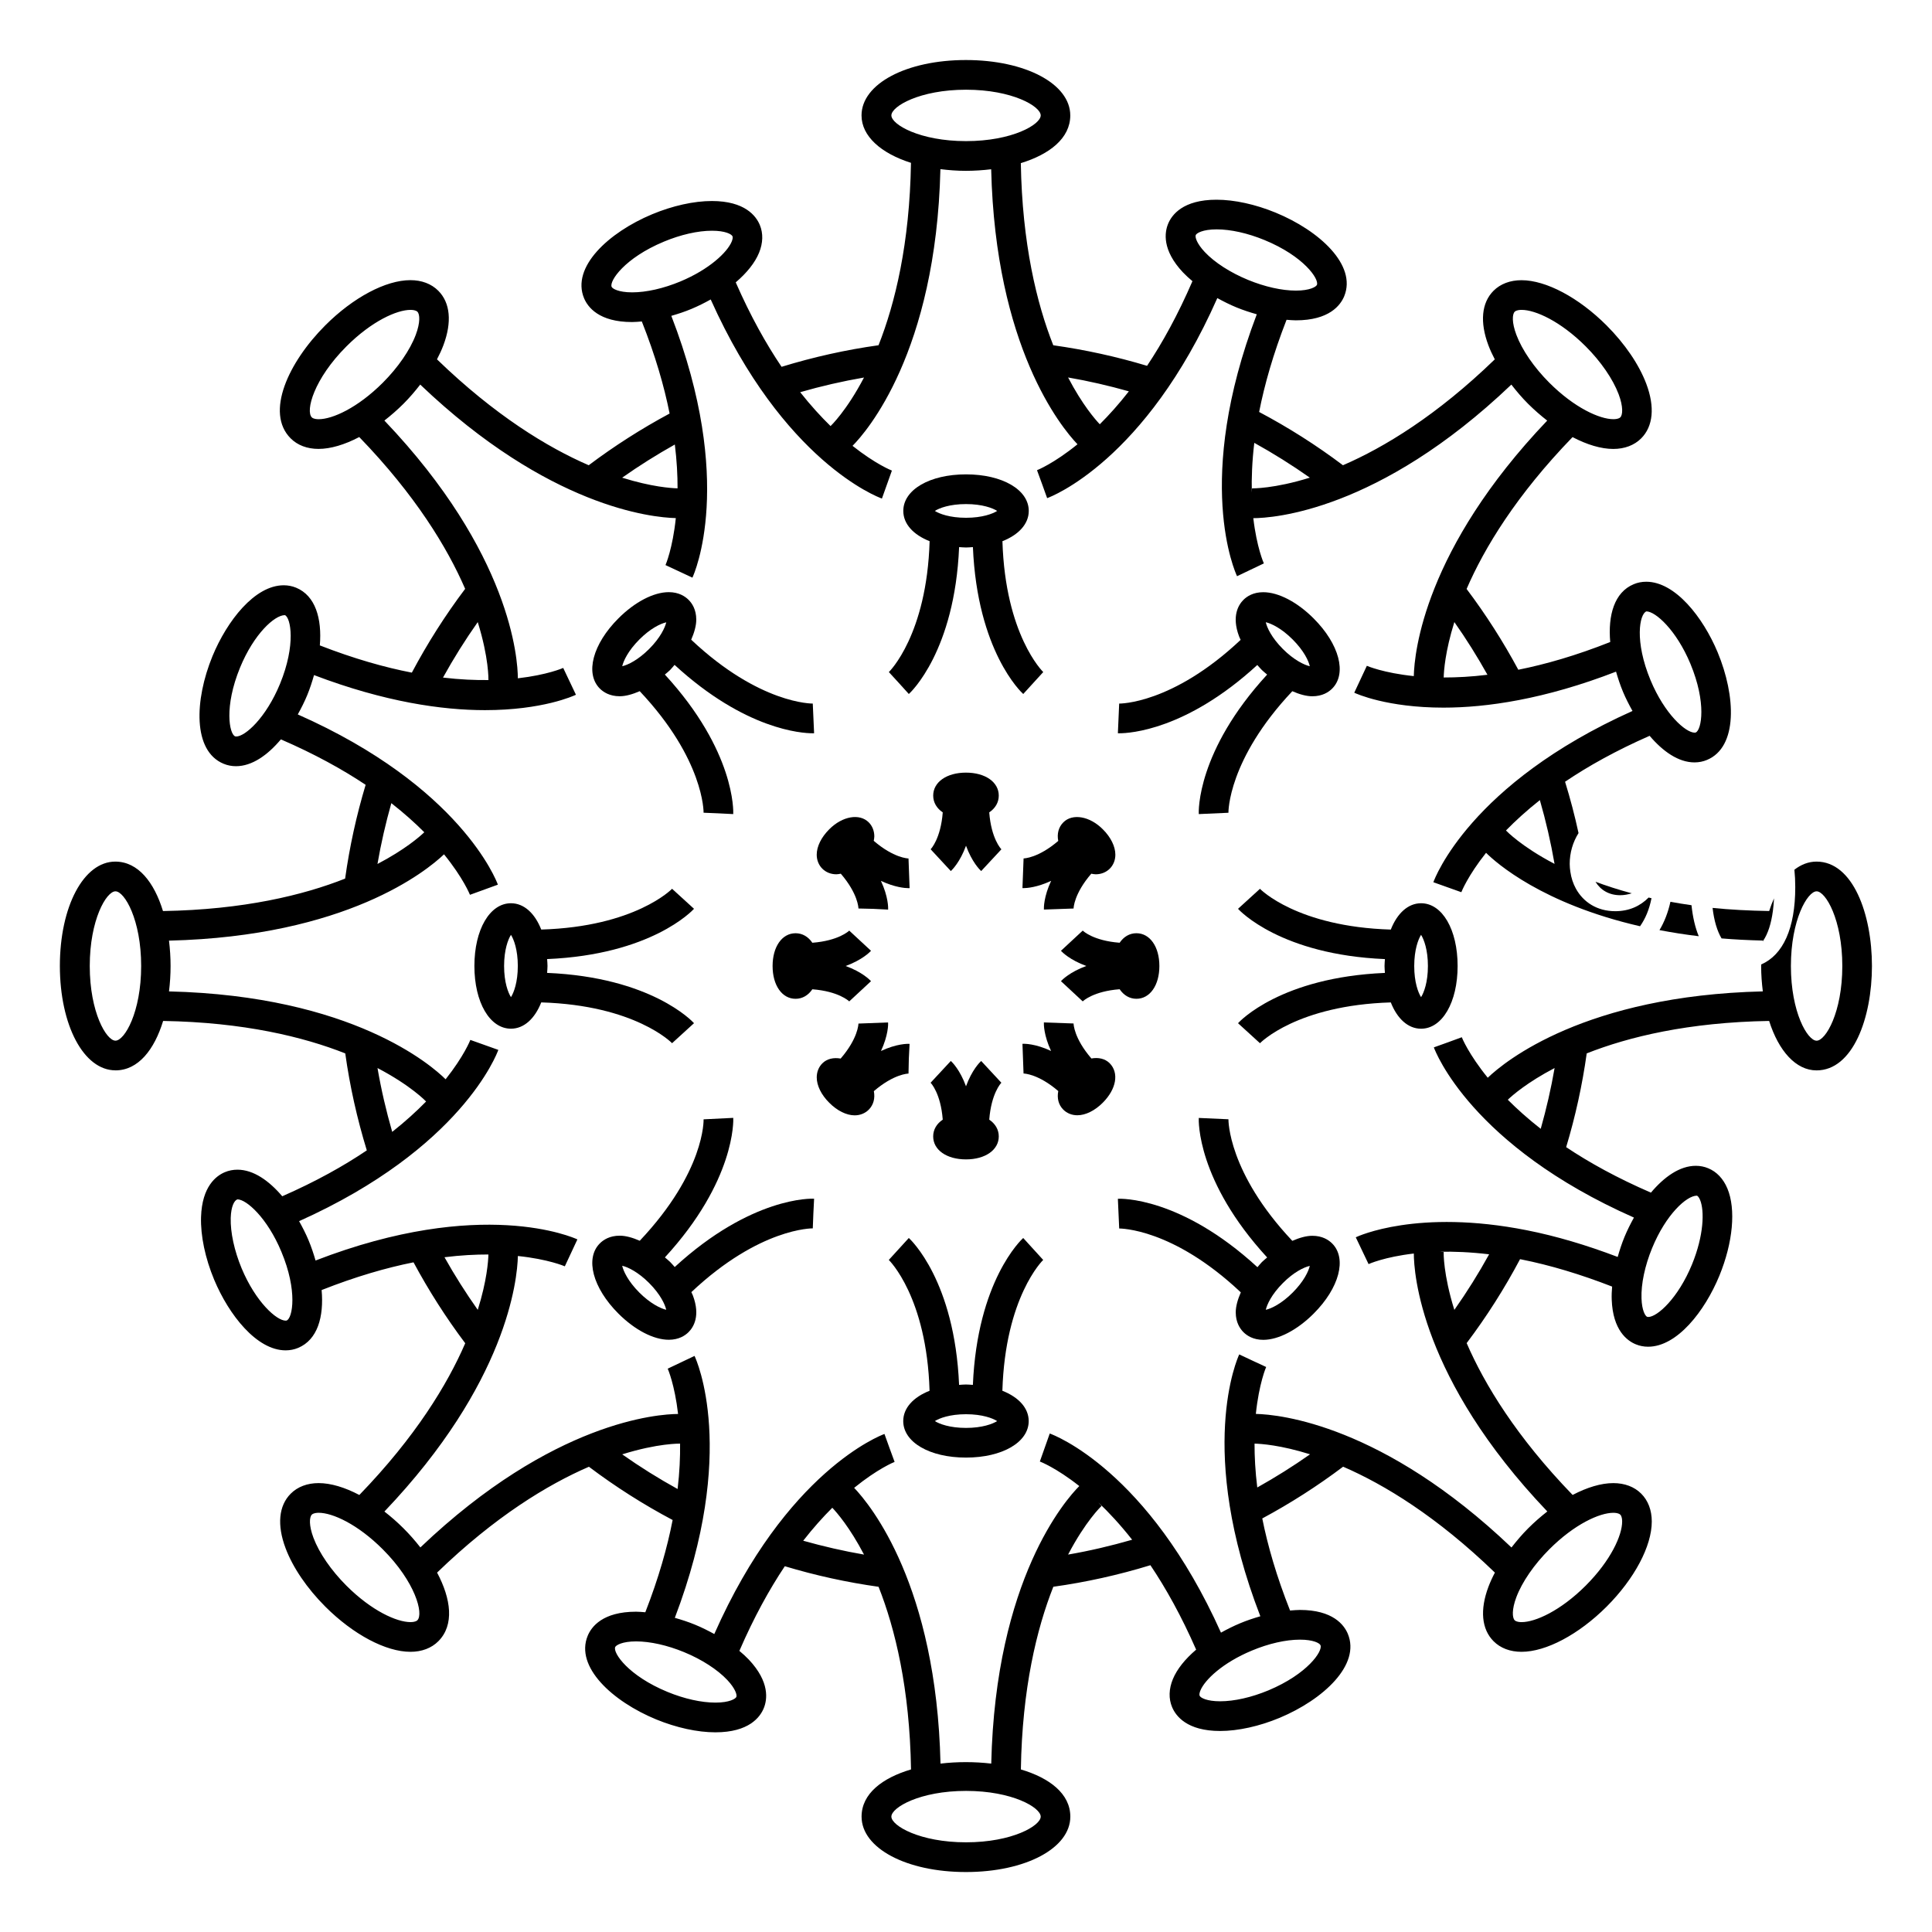 <?xml version="1.0" encoding="UTF-8"?>
<!-- Uploaded to: SVG Repo, www.svgrepo.com, Generator: SVG Repo Mixer Tools -->
<svg fill="#000000" width="800px" height="800px" version="1.1" viewBox="144 144 512 512" xmlns="http://www.w3.org/2000/svg">
 <g>
  <path d="m573.36 381.24c1.113 0 2.121-0.211 3.074-0.504-3.527-0.945-6.691-1.977-9.609-3.055 1.336 2.203 3.617 3.559 6.535 3.559z"/>
  <path d="m586.68 382.99c-0.641 2.898-1.637 5.391-2.902 7.5 3.281 0.625 6.734 1.176 10.41 1.617-0.949-2.297-1.594-5.059-1.922-8.215-1.918-0.277-3.781-0.574-5.586-0.902z"/>
  <path d="m600.23 392.69c3.481 0.293 7.133 0.477 10.949 0.57-0.012 0.094-0.031 0.18-0.043 0.273 0.059-0.078 0.105-0.184 0.156-0.27 1.25-1.863 2.09-4.512 2.535-7.805 0.141-1.066 0.246-2.188 0.309-3.379-0.473 1.059-0.906 2.156-1.285 3.352-5.316-0.09-10.363-0.348-15-0.824 0.395 3.406 1.215 6.121 2.379 8.082z"/>
  <path d="m174.59 427.66c6.082 0 10.332-5.551 12.641-13.098 21.348 0.355 37.191 4.219 48.266 8.602 1.211 8.691 3.137 17.297 5.711 25.695-6.102 4.121-13.512 8.266-22.41 12.164-3.512-4.129-7.625-7.043-11.871-7.043-1.172 0-2.293 0.219-3.328 0.656-2.258 0.938-6.07 3.727-6.32 11.898-0.148 4.953 1.086 10.859 3.484 16.621 3.894 9.309 11.262 18.703 18.934 18.703 1.164 0 2.281-0.219 3.32-0.656 5.144-2.152 6.844-8.234 6.215-15.324 9.012-3.562 17.152-5.91 24.355-7.348 4.004 7.445 8.582 14.637 13.703 21.445-4.734 10.938-13.219 24.863-28.062 40.211-3.836-2.019-7.566-3.148-10.785-3.148-3.012 0-5.578 0.977-7.394 2.797-3.191 3.18-3.68 8.316-1.371 14.453 1.922 5.121 5.668 10.621 10.539 15.496 7.391 7.379 16.027 11.965 22.547 11.965 3.012 0 5.574-0.973 7.398-2.801 4.293-4.305 3.375-11.23-0.332-18.191 15.352-14.852 29.301-23.316 40.238-28.051 7.012 5.285 14.441 10.012 22.184 14.113-1.402 7.231-3.707 15.402-7.238 24.449-0.824-0.066-1.664-0.148-2.457-0.148-8.863 0-11.84 4.004-12.816 6.391-3.391 8.234 6.57 17.383 18.156 22.156 5.375 2.203 10.949 3.418 15.688 3.418 8.875 0 11.844-4.008 12.816-6.391 0.93-2.25 1.648-6.922-3.945-12.867-0.75-0.793-1.609-1.57-2.516-2.324 3.852-8.902 7.957-16.32 12.039-22.434 8.129 2.445 16.453 4.273 24.848 5.449 4.394 11.098 8.254 26.984 8.602 48.402-7.562 2.242-13.105 6.406-13.105 12.512 0 8.371 11.891 14.68 27.656 14.68 15.77 0 27.664-6.309 27.664-14.68 0-6.098-5.543-10.266-13.105-12.508 0.336-21.422 4.207-37.309 8.602-48.414 8.707-1.211 17.328-3.133 25.727-5.711 4.094 6.086 8.219 13.48 12.121 22.379-2.914 2.481-5.082 5.168-6.172 7.82-1.07 2.602-1.145 5.164-0.203 7.406 0.988 2.367 3.945 6.328 12.715 6.328 4.769 0 10.387-1.238 15.809-3.496 11.562-4.844 21.48-14.043 18.043-22.262-0.988-2.356-3.953-6.32-12.707-6.32-0.828 0-1.715 0.09-2.594 0.156-3.578-9.027-5.93-17.184-7.367-24.402 7.453-4.004 14.633-8.598 21.426-13.715 10.926 4.727 24.855 13.211 40.223 28.066-0.668 1.258-1.242 2.516-1.707 3.742-2.305 6.129-1.828 11.262 1.363 14.453 1.832 1.832 4.394 2.797 7.398 2.797 6.508 0 15.145-4.582 22.547-11.965 7.394-7.398 11.98-16.047 11.973-22.566 0-3.008-0.977-5.562-2.801-7.383-1.832-1.832-4.394-2.793-7.406-2.793-3.207 0-6.934 1.125-10.77 3.137-14.863-15.359-23.344-29.301-28.082-40.238 5.305-7.031 10.039-14.488 14.148-22.242 0.09 0.02 0.168 0.031 0.258 0.047 7.75 1.539 15.859 3.992 24.145 7.215-0.102 1.18-0.152 2.34-0.109 3.438 0.293 8.16 4.113 10.93 6.371 11.855 1.027 0.426 2.129 0.641 3.273 0.641 7.699 0 15.031-9.445 18.883-18.805 3.609-8.785 4.426-17.648 2.125-23.133-1.086-2.594-2.852-4.449-5.098-5.363-1.023-0.426-2.125-0.641-3.273-0.641-4.266 0-8.387 2.945-11.891 7.109-8.91-3.856-16.344-7.965-22.465-12.055 2.449-8.117 4.277-16.441 5.449-24.844 11.082-4.387 26.961-8.25 48.344-8.602 2.519 7.949 7.086 13.105 12.562 13.105 9.641 0 14.684-13.914 14.684-27.664s-5.043-27.668-14.684-27.668c-2.109 0-4.09 0.766-5.867 2.152 0.148 1.453 0.227 2.992 0.227 4.617 0 10.953-3.238 17.965-9.02 20.488 0 0.141-0.02 0.27-0.02 0.414 0 2.352 0.18 4.578 0.445 6.723-47.062 1.129-68.305 18.488-72.898 22.883-5.059-6.231-6.801-10.531-6.871-10.711l-0.012-0.02-3.695 1.355-3.707 1.332c0.395 1.086 9.918 26.031 53.027 45.105-0.922 1.664-1.777 3.371-2.488 5.09-0.734 1.777-1.312 3.562-1.816 5.344-8.234-3.133-16.328-5.543-24.098-7.078-28.918-5.731-44.66 1.559-45.316 1.867l3.391 7.106c0.078-0.031 4.16-1.895 11.996-2.801 0 4.969 1.711 33.047 35.375 68.355-1.727 1.348-3.426 2.824-5.07 4.465-1.633 1.633-3.074 3.344-4.43 5.082-34.055-32.469-61.379-35.262-67.742-35.398 0.836-8.047 2.688-12.34 2.734-12.434l-3.574-1.66-3.562-1.676c-0.492 1.039-11.402 25.418 5.594 69.395-1.785 0.52-3.574 1.105-5.352 1.852-1.789 0.746-3.469 1.59-5.082 2.488-19.297-42.992-44.281-52.387-45.375-52.773l-2.625 7.422c0.102 0.035 4.305 1.645 10.453 6.504-3.512 3.512-22.211 24.613-23.332 73.551-4.41-0.52-9.043-0.52-13.449 0-1.086-47.191-18.492-68.48-22.883-73.078 6.223-5.055 10.516-6.797 10.699-6.863l0.02-0.012-1.355-3.695-1.332-3.707c-1.086 0.395-26.023 9.914-45.098 53.02-1.621-0.891-3.305-1.742-5.098-2.477-1.777-0.734-3.574-1.312-5.359-1.816 16.758-44.062 5.719-68.367 5.223-69.41l-7.109 3.375c0.047 0.102 1.852 4.242 2.746 12.008-5.106 0.02-33.105 1.832-68.293 35.367-1.375-1.754-2.867-3.465-4.473-5.062-1.637-1.637-3.336-3.113-5.059-4.449 32.469-34.066 35.227-61.355 35.371-67.719 8.051 0.84 12.344 2.691 12.441 2.734l3.332-7.133c-1.043-0.488-25.418-11.402-69.391 5.594-0.523-1.805-1.117-3.606-1.852-5.359-0.715-1.711-1.578-3.406-2.508-5.07 43.012-19.301 52.406-44.293 52.797-45.387l-7.414-2.644c-0.035 0.102-1.691 4.305-6.555 10.434-3.621-3.606-24.691-22.121-73.305-23.289 0.273-2.203 0.418-4.465 0.418-6.727 0-2.262-0.148-4.519-0.418-6.727 47.047-1.129 68.281-18.484 72.883-22.875 5.106 6.289 6.832 10.633 6.875 10.73l7.398-2.688c-0.387-1.086-9.918-26.035-53.027-45.113 0.922-1.664 1.785-3.371 2.492-5.09 0.719-1.746 1.301-3.543 1.812-5.336 18.762 7.137 33.98 9.289 45.289 9.289 15.266 0 23.516-3.789 24.121-4.078l-3.375-7.109c-0.094 0.047-4.242 1.859-12.02 2.75-0.012-5.098-1.812-33.098-35.367-68.309 1.723-1.344 3.426-2.816 5.062-4.449 1.633-1.633 3.082-3.344 4.434-5.082 34.07 32.496 61.375 35.23 67.734 35.383-0.836 8.055-2.688 12.348-2.734 12.449l7.133 3.332c0.492-1.043 11.402-25.418-5.59-69.379 1.785-0.516 3.574-1.098 5.348-1.844 1.793-0.75 3.481-1.602 5.09-2.5 19.293 42.992 44.281 52.375 45.375 52.762l2.644-7.414c-0.105-0.035-4.305-1.691-10.434-6.555 3.609-3.625 22.125-24.703 23.289-73.324 2.144 0.262 4.371 0.445 6.719 0.445 2.262 0 4.523-0.152 6.734-0.418 1.129 47.055 18.488 68.293 22.875 72.883-6.289 5.106-10.629 6.832-10.73 6.871l1.355 3.695 1.332 3.707c1.086-0.387 26.031-9.91 45.098-53.016 1.625 0.891 3.305 1.742 5.098 2.477 1.777 0.73 3.578 1.312 5.363 1.816-16.766 44.059-5.731 68.359-5.231 69.41l7.106-3.391c-0.047-0.094-1.883-4.203-2.797-11.988 5.059-0.012 33.129-1.77 68.383-35.398 1.348 1.738 2.797 3.453 4.43 5.086 1.645 1.637 3.348 3.113 5.07 4.457-32.477 34.074-35.207 61.363-35.355 67.711-8.055-0.836-12.348-2.688-12.441-2.731l-3.336 7.133c0.594 0.277 8.695 3.953 23.652 3.953 11.363 0 26.734-2.188 45.723-9.535 0.52 1.793 1.113 3.59 1.844 5.344 0.719 1.715 1.586 3.41 2.516 5.074-43.012 19.301-52.379 44.297-52.773 45.387l7.414 2.644c0.035-0.102 1.684-4.309 6.551-10.438 2.688 2.672 14.914 13.512 40.809 19.461 1.41-1.988 2.449-4.461 3.035-7.426-0.27-0.059-0.5-0.125-0.762-0.184-2.219 2.258-5.176 3.621-8.836 3.621-4.812 0-8.461-2.387-10.438-5.977-0.738-1.344-1.238-2.852-1.469-4.477-0.094-0.676-0.172-1.359-0.172-2.074 0-2.977 0.844-5.805 2.34-8.172-0.992-4.594-2.188-9.133-3.57-13.609 6.102-4.125 13.512-8.266 22.41-12.172 3.516 4.137 7.641 7.047 11.887 7.047 1.164 0 2.281-0.219 3.316-0.656 8.219-3.426 7.641-16.941 2.824-28.52-3.891-9.309-11.25-18.703-18.926-18.703-1.164 0-2.289 0.219-3.32 0.656-5.144 2.141-6.848 8.23-6.223 15.32-9.004 3.57-17.152 5.914-24.359 7.348-4.016-7.461-8.602-14.641-13.703-21.41 4.734-10.938 13.215-24.879 28.078-40.242 3.836 2.016 7.566 3.137 10.785 3.137 3.008 0 5.574-0.973 7.398-2.797 3.184-3.184 3.672-8.316 1.363-14.457-1.926-5.117-5.668-10.613-10.539-15.492-7.394-7.383-16.039-11.973-22.539-11.973-3.012 0-5.578 0.973-7.406 2.797-3.184 3.184-3.668 8.316-1.363 14.453 0.461 1.223 1.035 2.473 1.695 3.727-15.352 14.855-29.293 23.328-40.238 28.062-7.008-5.285-14.457-10.008-22.215-14.121 1.418-7.211 3.731-15.371 7.269-24.43 0.824 0.066 1.664 0.148 2.457 0.148 8.863 0 11.84-4.004 12.824-6.391 3.379-8.246-6.59-17.387-18.191-22.156-5.359-2.203-10.922-3.418-15.664-3.418-8.875 0-11.844 4.008-12.816 6.387-0.934 2.258-1.652 6.934 3.945 12.879 0.75 0.793 1.605 1.562 2.504 2.32-3.848 8.902-7.949 16.32-12.027 22.434-8.109-2.441-16.438-4.266-24.855-5.449-4.383-11.074-8.234-26.918-8.598-48.266 7.547-2.309 13.105-6.559 13.105-12.641 0-8.371-11.898-14.684-27.664-14.684-15.766 0-27.656 6.312-27.656 14.684 0 5.484 5.152 10.039 13.105 12.562-0.348 21.387-4.207 37.25-8.598 48.34-8.695 1.211-17.312 3.144-25.695 5.715-4.121-6.098-8.254-13.496-12.148-22.379 2.918-2.492 5.09-5.18 6.176-7.836 1.066-2.602 1.133-5.16 0.195-7.398-0.988-2.363-3.945-6.324-12.699-6.324-4.781 0-10.391 1.25-15.812 3.504-11.562 4.824-21.48 14.012-18.059 22.25 0.988 2.363 3.941 6.32 12.711 6.32 0.836 0 1.723-0.082 2.598-0.156 3.578 9.027 5.93 17.184 7.367 24.402-7.453 4.004-14.641 8.59-21.438 13.703-10.926-4.734-24.859-13.215-40.211-28.066 0.66-1.254 1.238-2.508 1.699-3.731 2.305-6.141 1.828-11.273-1.363-14.457-1.832-1.832-4.387-2.797-7.398-2.797-6.512 0-15.156 4.594-22.539 11.98-9.723 9.715-15.996 23.117-9.18 29.945 1.832 1.832 4.387 2.797 7.394 2.797 3.211 0 6.941-1.125 10.789-3.144 14.852 15.355 23.328 29.293 28.066 40.23-5.289 7.012-10.012 14.457-14.129 22.203-7.211-1.395-15.359-3.699-24.383-7.215 0.582-7.094-1.145-13.172-6.297-15.297-1.027-0.418-2.125-0.637-3.269-0.637-7.703 0-15.035 9.445-18.895 18.809-4.754 11.598-5.266 25.113 2.969 28.496 1.027 0.426 2.129 0.641 3.273 0.641 4.262 0 8.387-2.938 11.898-7.109 8.906 3.852 16.336 7.961 22.461 12.043-2.445 8.125-4.266 16.449-5.438 24.855-11.074 4.383-26.922 8.238-48.27 8.598-2.305-7.547-6.555-13.105-12.641-13.105-8.371 0-14.684 11.891-14.684 27.664 0.016 15.766 6.352 27.652 14.723 27.652zm45.398 66.277c-0.027 0.012-0.109 0.047-0.285 0.047-2.398 0-7.941-4.938-11.672-13.867-1.945-4.68-2.996-9.547-2.887-13.355 0.102-3.137 0.957-4.648 1.777-4.918 2.398 0 7.926 4.934 11.641 13.867 4.363 10.406 2.961 17.586 1.426 18.227zm361.84-19.184c3.668-8.926 9.141-13.887 11.844-13.887h0.043c0.27 0.109 0.566 0.531 0.82 1.125 1.188 2.832 1.02 9.395-2.141 17.102-3.688 8.965-9.203 13.922-11.602 13.922l-0.285-0.047c-0.52-0.215-1.387-1.723-1.492-4.856-0.141-3.809 0.887-8.676 2.812-13.359zm43.59-94.543c2.402 0 6.812 7.516 6.812 19.797 0 12.273-4.41 19.789-6.812 19.789s-6.812-7.519-6.812-19.793c0-12.277 4.41-19.793 6.812-19.793zm-73.109 62.941c-3.41-2.672-6.281-5.254-8.727-7.711 1.242-1.188 5.16-4.609 12.402-8.398-0.941 5.434-2.176 10.809-3.676 16.109zm-25.727 32.648v-0.016l-1.145-0.051c3.824-0.094 8.223 0.082 13.195 0.672-2.797 5.07-5.871 9.988-9.215 14.73-2.961-9.453-2.84-15.148-2.836-15.336zm19.266 91.473c1.516-4.031 4.703-8.652 8.738-12.691 6.672-6.68 13.328-9.672 16.961-9.672 0.508 0 1.418 0.062 1.852 0.5 0.426 0.426 0.488 1.324 0.488 1.82 0.004 3.633-2.981 10.297-9.66 16.984-6.691 6.676-13.352 9.668-16.984 9.668-0.504 0-1.406-0.062-1.836-0.492-0.648-0.656-0.789-2.848 0.441-6.117zm-68.66-29.074c-0.531-4.305-0.73-8.16-0.723-11.625 1.727 0.047 6.918 0.387 14.711 2.832-4.508 3.176-9.191 6.106-13.988 8.793zm-15.066 53.793c1.176-2.844 5.926-7.359 13.609-10.559 4.477-1.875 9.012-2.906 12.773-2.906 3.516 0 5.207 0.914 5.441 1.484 0.641 1.527-3.418 7.606-13.816 11.961-4.481 1.859-9.016 2.887-12.773 2.887-3.516 0-5.207-0.906-5.449-1.484-0.113-0.273-0.031-0.785 0.215-1.383zm-26.219-48.883 0.016-0.016-0.859-0.945c2.809 2.664 5.832 5.91 8.969 9.902-5.578 1.609-11.25 2.945-16.973 3.93 4.582-8.77 8.691-12.723 8.848-12.871zm-35.895 75.5c12.281 0 19.789 4.414 19.789 6.816 0 2.398-7.516 6.809-19.789 6.809s-19.785-4.41-19.785-6.809c0-2.402 7.508-6.816 19.785-6.816zm-35.441-75.035c1.18 1.238 4.613 5.16 8.406 12.41-5.434-0.938-10.816-2.18-16.117-3.672 2.668-3.418 5.254-6.289 7.711-8.738zm-39.309 38.25c4.691 1.926 8.875 4.625 11.488 7.398 2.144 2.289 2.613 3.957 2.394 4.481-0.199 0.492-1.82 1.508-5.535 1.508-3.742 0-8.25-1.004-12.691-2.828-10.422-4.293-14.504-10.355-13.883-11.883 0.203-0.492 1.828-1.512 5.543-1.512 3.746 0.008 8.246 1.012 12.684 2.836zm-1.031-55.246c0.043 3.562-0.125 7.551-0.656 12.027-5.047-2.785-9.957-5.852-14.68-9.184 9.504-2.973 15.219-2.836 15.336-2.844zm-69.621 46.812c-0.426 0.426-1.328 0.488-1.828 0.488-3.637 0-10.297-2.984-16.977-9.66-4.035-4.039-7.223-8.664-8.738-12.699-1.227-3.273-1.09-5.465-0.43-6.121 0.426-0.426 1.332-0.492 1.832-0.492 3.633 0 10.285 2.992 16.961 9.672 8.68 8.676 10.875 17.109 9.18 18.812zm18.828-96.934c-0.047 1.723-0.387 6.902-2.824 14.672-3.176-4.496-6.129-9.152-8.816-13.945 4.309-0.535 8.18-0.734 11.641-0.727zm-16.516-40.543c-2.5 2.547-5.438 5.254-8.98 8.047-1.605-5.562-2.918-11.211-3.898-16.914 8.844 4.629 12.797 8.777 12.879 8.867zm286.18-71.824c2.5-2.551 5.438-5.254 8.98-8.051 1.605 5.551 2.906 11.199 3.891 16.902-8.828-4.609-12.777-8.746-12.871-8.852zm37.211-58.062c2.398 0 7.934 4.938 11.66 13.867 4.336 10.41 2.945 17.586 1.418 18.223-0.027 0.012-0.109 0.047-0.289 0.047-2.402 0-7.949-4.938-11.676-13.871-4.332-10.41-2.938-17.578-1.113-18.266zm-42.117 16.797c-4.293 0.531-8.145 0.723-11.598 0.719 0.043-1.711 0.383-6.894 2.824-14.684 3.176 4.5 6.086 9.168 8.773 13.965zm7.215-96.207c0.43-0.43 1.34-0.492 1.844-0.492 3.625 0 10.285 2.992 16.973 9.668 4.035 4.039 7.215 8.664 8.734 12.695 1.234 3.273 1.098 5.465 0.441 6.113-0.43 0.43-1.332 0.492-1.836 0.492-3.637 0-10.301-2.992-16.984-9.668-4.035-4.035-7.211-8.66-8.727-12.695-1.234-3.266-1.094-5.457-0.445-6.113zm-54.289 43.969c-9.5 2.965-15.203 2.832-15.324 2.844l-0.051 1.117c-0.094-3.836 0.062-8.215 0.656-13.184 5.066 2.805 9.984 5.891 14.719 9.223zm-30.234-64.289c0.199-0.492 1.82-1.508 5.535-1.508 3.742 0 8.238 1.004 12.676 2.828 10.434 4.289 14.527 10.355 13.898 11.883-0.203 0.492-1.828 1.516-5.547 1.516-3.742 0-8.246-1.008-12.691-2.832-4.688-1.926-8.871-4.617-11.484-7.394-2.144-2.285-2.606-3.965-2.387-4.492zm-17.727 41.414c-2.664 3.418-5.254 6.281-7.703 8.727-1.18-1.238-4.613-5.152-8.402-12.402 5.434 0.938 10.816 2.18 16.105 3.676zm-62.934-73.121c0-2.402 7.512-6.812 19.785-6.812 12.281 0 19.789 4.41 19.789 6.812 0 2.402-7.512 6.812-19.789 6.812s-19.785-4.414-19.785-6.812zm-7.258 69.461c-4.617 8.832-8.766 12.777-8.859 12.867-2.551-2.492-5.254-5.441-8.051-8.98 5.551-1.602 11.203-2.902 16.91-3.887zm-61.441-22.57c-3.648 0-5.242-0.992-5.441-1.469-0.637-1.531 3.422-7.621 13.828-11.961 4.481-1.867 9.016-2.902 12.777-2.902 3.504 0 5.195 0.906 5.438 1.492 0.109 0.262 0.027 0.777-0.215 1.375-1.172 2.844-5.926 7.367-13.609 10.578-4.481 1.863-9.02 2.887-12.777 2.887zm11.312 40.324c0.531 4.297 0.73 8.156 0.723 11.613-1.707-0.043-6.891-0.387-14.684-2.824 4.504-3.172 9.172-6.106 13.961-8.789zm-94.375-6.707c-0.5 0-1.406-0.062-1.832-0.488-1.695-1.699 0.5-10.141 9.18-18.812 6.68-6.68 13.34-9.672 16.973-9.672 0.504 0 1.41 0.062 1.836 0.492 0.652 0.652 0.793 2.844-0.441 6.121-1.516 4.035-4.703 8.66-8.738 12.695-6.688 6.676-13.34 9.664-16.977 9.664zm42.145 53.77c2.969 9.504 2.832 15.219 2.828 15.352l0.109 0.004c-3.594 0.047-7.621-0.121-12.145-0.656 2.793-5.055 5.871-9.969 9.207-14.699zm-52.41 16.383c-3.695 8.969-9.211 13.934-11.609 13.934l-0.285-0.047c-1.531-0.629-2.961-7.793 1.316-18.227 3.672-8.926 9.152-13.887 11.852-13.887h0.035c1.531 0.637 2.973 7.805-1.309 18.227zm29.508 31.598c3.418 2.672 6.289 5.258 8.734 7.711-1.238 1.188-5.16 4.613-12.406 8.406 0.934-5.438 2.176-10.816 3.672-16.117zm-73.109 23.363c2.402 0 6.812 7.516 6.812 19.789 0 12.273-4.41 19.789-6.812 19.789-2.402 0.004-6.812-7.516-6.812-19.785 0-12.281 4.41-19.793 6.812-19.793z"/>
  <path d="m415.16 472.08c-0.523 0.473-12.16 11.367-13.336 38.93-0.609-0.035-1.195-0.102-1.828-0.102-0.629 0-1.211 0.062-1.828 0.102-1.172-27.562-12.801-38.457-13.324-38.93l-5.305 5.816c0.105 0.102 10.055 9.805 10.805 34.672-4.297 1.695-6.977 4.566-6.977 8.031 0 5.606 6.992 9.676 16.625 9.676 9.637 0 16.625-4.066 16.625-9.676 0-3.465-2.676-6.336-6.977-8.031 0.75-24.871 10.711-34.578 10.816-34.672zm-15.16 50.332c-4.32 0-7.074-1.059-8.254-1.812 1.18-0.75 3.93-1.816 8.254-1.816s7.078 1.066 8.254 1.816c-1.18 0.75-3.938 1.812-8.254 1.812z"/>
  <path d="m382.21 325 2.641 2.918c0.523-0.473 12.156-11.371 13.324-38.93 0.609 0.031 1.195 0.102 1.828 0.102 0.629 0 1.211-0.062 1.828-0.102 1.172 27.559 12.809 38.461 13.336 38.93l5.305-5.816c-0.105-0.102-10.066-9.809-10.816-34.68 4.297-1.695 6.977-4.566 6.977-8.023 0-5.609-6.992-9.688-16.625-9.688-9.637 0-16.625 4.074-16.625 9.688 0 3.465 2.676 6.328 6.977 8.023-0.75 24.871-10.699 34.586-10.805 34.68zm17.793-47.414c4.328 0 7.086 1.066 8.262 1.816-1.18 0.75-3.93 1.816-8.262 1.816-4.328 0-7.086-1.066-8.262-1.816 1.176-0.754 3.93-1.816 8.262-1.816z"/>
  <path d="m520.6 416.62c5.609 0 9.684-6.992 9.684-16.625 0-9.637-4.066-16.625-9.684-16.625-3.457 0-6.328 2.672-8.023 6.977-24.871-0.75-34.578-10.699-34.672-10.805l-5.816 5.305c0.473 0.52 11.363 12.156 38.93 13.324-0.035 0.609-0.102 1.195-0.102 1.832 0 0.629 0.062 1.219 0.102 1.828-27.566 1.172-38.457 12.805-38.93 13.328l5.816 5.305c0.102-0.105 9.797-10.059 34.672-10.812 1.695 4.297 4.559 6.969 8.023 6.969zm-0.004-24.883c0.75 1.188 1.816 3.938 1.816 8.262 0 4.32-1.066 7.074-1.816 8.254-0.75-1.18-1.812-3.93-1.812-8.254 0.008-4.328 1.066-7.078 1.812-8.262z"/>
  <path d="m279.41 383.37c-5.617 0-9.691 6.992-9.691 16.621 0 9.637 4.074 16.625 9.691 16.625 3.457 0 6.328-2.672 8.023-6.969 24.863 0.75 34.578 10.707 34.672 10.812l5.816-5.305c-0.473-0.523-11.367-12.16-38.93-13.328 0.035-0.609 0.102-1.195 0.102-1.832 0-0.629-0.062-1.219-0.102-1.828 27.562-1.172 38.457-12.801 38.93-13.324l-5.816-5.305c-0.102 0.105-9.805 10.059-34.672 10.805-1.691-4.301-4.562-6.973-8.023-6.973zm0 24.883c-0.754-1.176-1.82-3.93-1.82-8.254s1.066-7.078 1.82-8.254c0.75 1.18 1.816 3.93 1.816 8.254-0.004 4.324-1.066 7.074-1.816 8.254z"/>
  <path d="m440.25 338.32c0.051 0 0.195 0.004 0.418 0.004 2.738 0 17.773-0.867 36.531-18.094 0.398 0.453 0.789 0.906 1.219 1.34 0.453 0.445 0.922 0.793 1.387 1.203-18.672 20.324-18.156 36.27-18.121 36.969l7.863-0.352c-0.004-0.148-0.168-14.074 16.93-32.211 1.859 0.809 3.668 1.34 5.312 1.34 2.656 0 4.32-1.102 5.246-2.031 3.969-3.973 1.898-11.797-4.914-18.598-4.344-4.352-9.336-6.949-13.348-6.949-2.66 0-4.324 1.105-5.254 2.031-1.297 1.301-3.176 4.281-1.156 9.668 0.109 0.305 0.289 0.621 0.418 0.93-18.148 17.094-32.102 16.883-32.188 16.887zm46.305-24.867c3.051 3.051 4.25 5.734 4.555 7.106-1.5-0.336-4.246-1.68-7.121-4.555-3.051-3.055-4.246-5.746-4.543-7.109 1.492 0.336 4.227 1.672 7.109 4.559z"/>
  <path d="m359.55 465.61 0.195-3.93c-0.66-0.078-16.641-0.547-36.934 18.094-0.41-0.461-0.805-0.922-1.242-1.363-0.441-0.441-0.914-0.777-1.363-1.188 18.672-20.332 18.152-36.273 18.117-36.977l-7.863 0.387c0.004 0.141 0.414 13.816-16.918 32.18-1.859-0.809-3.672-1.344-5.316-1.344-2.672 0-4.34 1.113-5.266 2.047-3.957 3.961-1.891 11.781 4.918 18.594 4.344 4.344 9.336 6.941 13.355 6.941 2.66 0 4.324-1.105 5.254-2.035 1.297-1.297 3.168-4.277 1.145-9.672-0.109-0.305-0.285-0.609-0.414-0.918 18.148-17.098 32.07-16.883 32.18-16.898zm-46.109 20.945c-3.055-3.059-4.25-5.758-4.555-7.117 1.496 0.336 4.242 1.676 7.117 4.551 3.051 3.055 4.25 5.75 4.555 7.117-1.5-0.336-4.238-1.676-7.117-4.551z"/>
  <path d="m326.49 302.97c-0.93-0.93-2.594-2.043-5.258-2.043-4.019 0-9.004 2.598-13.348 6.949-6.816 6.812-8.887 14.633-4.922 18.605 0.93 0.922 2.594 2.031 5.254 2.031 1.645 0 3.457-0.535 5.316-1.344 17.098 18.137 16.93 32.07 16.926 32.211l3.93 0.164 3.93 0.199c0.035-0.703 0.551-16.652-18.121-36.977 0.457-0.41 0.93-0.75 1.375-1.195 0.445-0.441 0.781-0.914 1.195-1.371 18.773 17.262 33.812 18.125 36.562 18.125 0.227 0 0.367-0.004 0.418-0.004l-0.352-7.867c-0.109-0.004-14.059 0.203-32.219-16.926 0.809-1.863 1.344-3.684 1.344-5.332-0.004-2.66-1.113-4.312-2.031-5.227zm-10.484 13.035c-2.871 2.871-5.609 4.215-7.109 4.551 0.316-1.371 1.512-4.059 4.566-7.109 2.812-2.824 5.504-4.168 7.106-4.527-0.328 1.367-1.527 4.047-4.562 7.086z"/>
  <path d="m473.53 497.04c0.93 0.922 2.594 2.031 5.254 2.031 4.008 0 9-2.598 13.34-6.941 6.812-6.801 8.875-14.621 4.914-18.598-0.93-0.93-2.594-2.035-5.254-2.035-1.637 0-3.453 0.535-5.305 1.34-17.098-18.137-16.934-32.07-16.93-32.219l-7.863-0.352c-0.035 0.703-0.547 16.648 18.125 36.977-0.457 0.41-0.934 0.754-1.379 1.203-0.445 0.445-0.789 0.918-1.195 1.375-20.336-18.688-36.316-18.191-36.988-18.125l0.352 7.863c0.301 0.035 14.148-0.117 32.227 16.93-0.809 1.859-1.344 3.68-1.344 5.32 0.012 2.641 1.117 4.301 2.047 5.231zm10.473-13.043c2.816-2.824 5.512-4.168 7.106-4.523-0.32 1.375-1.516 4.047-4.551 7.086-2.875 2.883-5.609 4.219-7.109 4.551 0.309-1.371 1.504-4.062 4.555-7.113z"/>
  <path d="m404.02 425.17c-0.363 0.332-2.445 2.379-4.019 6.707-1.578-4.328-3.656-6.387-4.023-6.711l-5.359 5.773c0.121 0.121 2.688 2.84 3.219 9.777-1.594 1.074-2.535 2.617-2.535 4.449 0 3.586 3.574 6.086 8.691 6.086 5.117 0 8.691-2.508 8.691-6.086 0-1.828-0.938-3.371-2.523-4.445 0.535-6.941 3.09-9.668 3.211-9.781z"/>
  <path d="m406.16 359.29c1.59-1.082 2.523-2.617 2.523-4.449 0-3.586-3.574-6.086-8.691-6.086-5.117 0-8.684 2.504-8.684 6.086 0 1.832 0.938 3.375 2.531 4.449-0.535 6.938-3.098 9.656-3.211 9.777l5.352 5.773c0.363-0.332 2.445-2.383 4.023-6.711 1.574 4.328 3.652 6.383 4.019 6.711l5.359-5.766c-0.129-0.125-2.695-2.844-3.223-9.785z"/>
  <path d="m445.16 408.69c3.586 0 6.086-3.574 6.086-8.684 0-5.117-2.508-8.691-6.086-8.691-1.828 0-3.371 0.938-4.445 2.523-6.941-0.531-9.66-3.098-9.781-3.219l-5.773 5.352c0.332 0.363 2.383 2.445 6.723 4.023-4.34 1.578-6.391 3.664-6.723 4.023l5.773 5.359c0.121-0.121 2.84-2.688 9.781-3.219 1.082 1.594 2.625 2.531 4.445 2.531z"/>
  <path d="m374.83 404.02c-0.332-0.363-2.383-2.445-6.723-4.023 4.34-1.578 6.391-3.664 6.723-4.023l-5.773-5.352c-0.121 0.121-2.84 2.684-9.777 3.219-1.074-1.59-2.617-2.523-4.449-2.523-3.586 0-6.086 3.574-6.086 8.691 0 5.117 2.508 8.684 6.086 8.684 1.832 0 3.375-0.938 4.449-2.523 6.938 0.535 9.656 3.098 9.777 3.211z"/>
  <path d="m414.96 379.36c0.059 0 0.152 0.004 0.285 0.004 0.934 0 3.652-0.219 7.32-1.93-1.961 4.188-1.945 7.117-1.922 7.609l7.867-0.277c0-0.172 0.117-3.926 4.691-9.227 0.398 0.074 0.797 0.156 1.18 0.156 1.426 0 2.738-0.52 3.707-1.477 0.965-0.957 1.492-2.273 1.492-3.711 0-2.184-1.211-4.641-3.328-6.742-3.5-3.516-8.066-4.234-10.449-1.844-1.297 1.297-1.723 3.051-1.359 4.934-5.285 4.523-9.016 4.633-9.184 4.633z"/>
  <path d="m384.85 424.57 0.195-3.93c-0.52-0.047-3.422-0.062-7.578 1.883 1.941-4.168 1.922-7.086 1.895-7.566l-7.867 0.301c0 0.168-0.109 3.938-4.711 9.27-1.895-0.336-3.652 0.066-4.856 1.27-0.961 0.961-1.484 2.281-1.484 3.723 0 2.172 1.211 4.629 3.32 6.727 2.106 2.109 4.559 3.328 6.738 3.328 1.438 0 2.762-0.535 3.723-1.496 1.281-1.289 1.711-3.035 1.355-4.914 5.281-4.539 9.012-4.656 9.184-4.656z"/>
  <path d="m374.22 361.93c-2.402-2.414-6.953-1.676-10.449 1.828-2.121 2.109-3.336 4.578-3.332 6.754 0.004 1.438 0.539 2.762 1.484 3.699 0.961 0.957 2.277 1.484 3.711 1.484 0.383 0 0.789-0.082 1.188-0.156 4.559 5.301 4.676 9.047 4.676 9.223l3.938 0.094 3.93 0.199c0.027-0.488 0.047-3.422-1.91-7.613 3.664 1.711 6.383 1.93 7.316 1.93 0.125 0 0.227-0.004 0.285-0.004l-0.293-7.867c-0.168 0-3.922-0.117-9.215-4.672 0.078-0.41 0.156-0.812 0.156-1.207-0.012-1.445-0.543-2.766-1.484-3.691z"/>
  <path d="m425.78 438.06c0.961 0.965 2.281 1.496 3.723 1.496 2.172 0 4.629-1.207 6.738-3.32 3.609-3.609 4.375-7.91 1.812-10.492-1.207-1.18-2.949-1.578-4.824-1.238-4.602-5.332-4.723-9.094-4.723-9.273l-7.867-0.277c-0.027 0.488-0.035 3.394 1.906 7.562-4.168-1.953-7.086-1.938-7.582-1.891l0.289 7.867c0.172 0 3.914 0.109 9.203 4.648-0.371 1.883 0.047 3.633 1.324 4.918z"/>
 </g>
</svg>